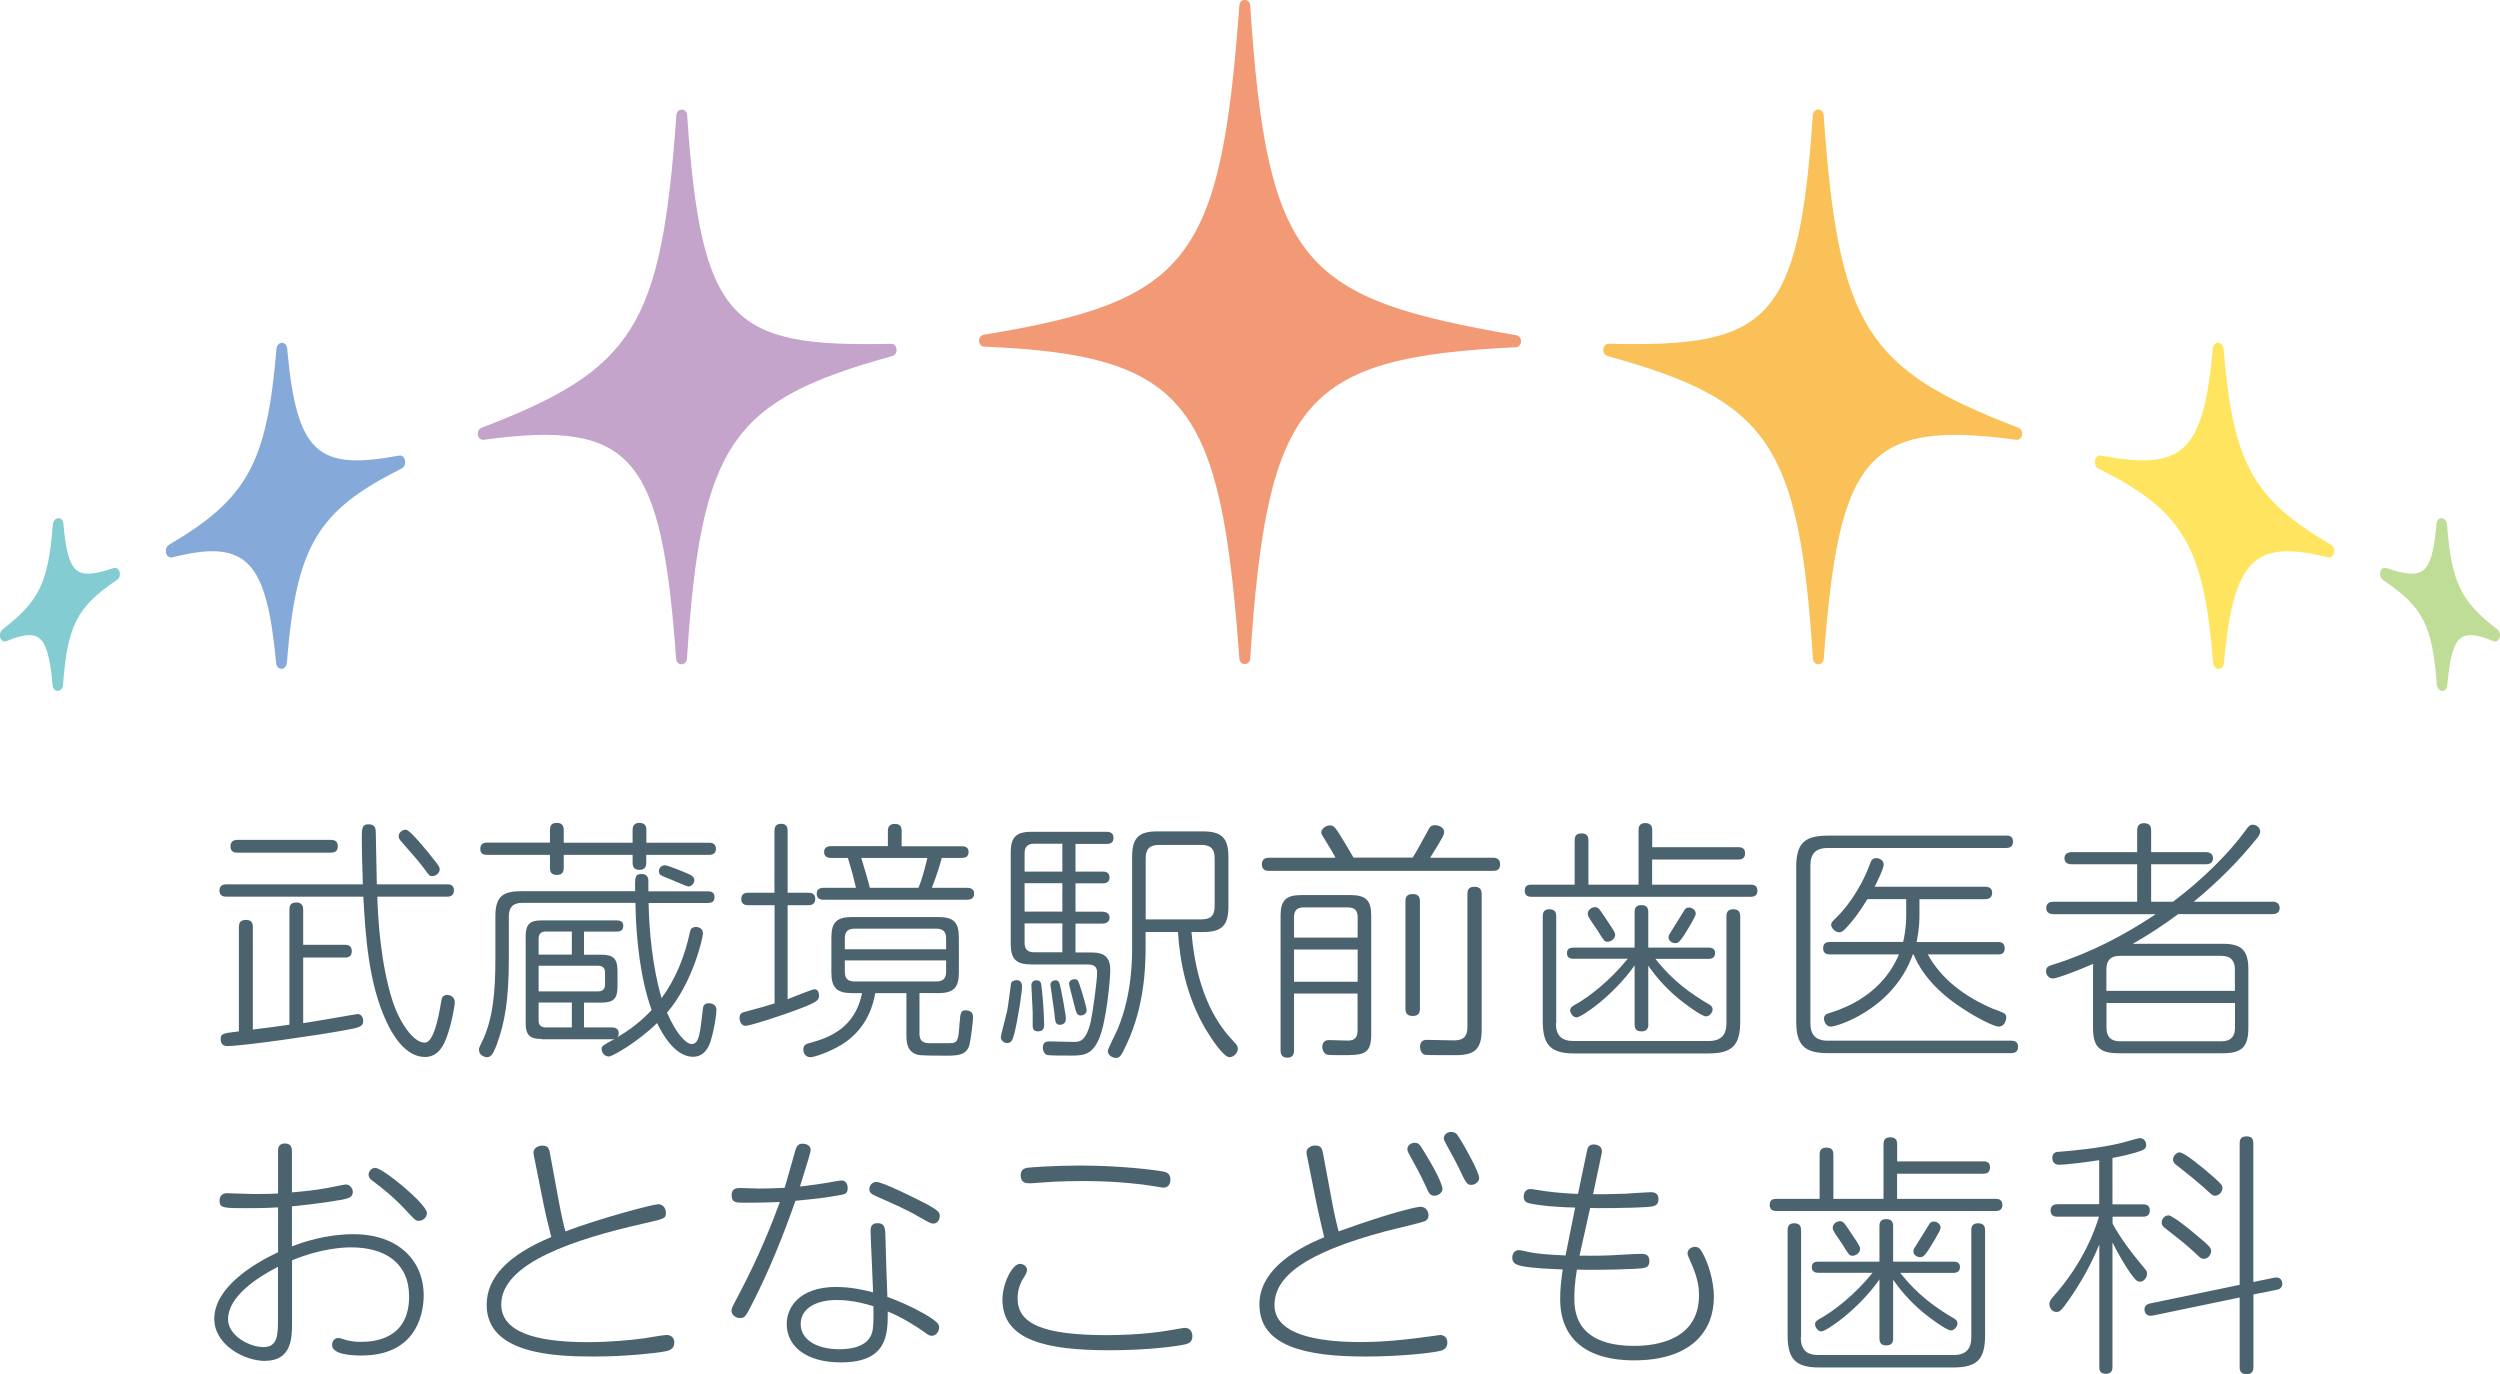 <?xml version="1.0" encoding="utf-8"?>
<!-- Generator: Adobe Illustrator 27.5.0, SVG Export Plug-In . SVG Version: 6.00 Build 0)  -->
<svg version="1.1" id="レイヤー_1" xmlns="http://www.w3.org/2000/svg" xmlns:xlink="http://www.w3.org/1999/xlink" x="0px"
	 y="0px" viewBox="0 0 246.88 135.71" style="enable-background:new 0 0 246.88 135.71;" xml:space="preserve">
<style type="text/css">
	.st0{fill:#4A636F;}
	.st1{fill:#F29A76;}
	.st2{fill:#C5A4CC;}
	.st3{fill:#85AADA;}
	.st4{fill:#83CCD2;}
	.st5{fill:#F9C158;}
	.st6{fill:#FFE55F;}
	.st7{fill:#C0DD98;}
</style>
<g>
	<g>
		<path class="st0" d="M44.11,87.32c0.2,0,0.72,0,0.72,0.6c0,0.63-0.5,0.63-0.72,0.63h-6.85c0.07,2.35,0.35,6.68,1.5,10.28
			c0.68,2.1,2.05,4.13,3.15,4.13c0.25,0,0.93,0,1.55-3.43c0.03-0.15,0.15-0.93,0.2-1c0.1-0.2,0.3-0.28,0.5-0.28
			c0.17,0,0.75,0.1,0.75,0.73c0,0.35-0.3,2.1-0.8,3.45c-0.25,0.65-0.75,1.95-2.15,1.95c-1.98,0-3.28-2.35-3.8-3.5
			c-1.78-3.78-2.08-8.63-2.28-12.33H22.4c-0.2,0-0.73,0-0.73-0.6c0-0.62,0.53-0.62,0.73-0.62h13.43c-0.1-3.23-0.1-3.6-0.1-4.5
			c0-1.03,0-1.43,0.68-1.43c0.68,0,0.7,0.5,0.7,0.88c0.05,2.4,0.05,2.65,0.1,5.05H44.11z M24.95,101.67
			c1.23-0.15,2.43-0.3,3.63-0.48V89.97c0-0.4,0-0.85,0.68-0.85c0.65,0,0.68,0.48,0.68,0.73v3.45h4.1c0.2,0,0.7,0,0.7,0.63
			c0,0.63-0.5,0.63-0.7,0.63h-4.1v6.48c1.3-0.2,2.6-0.43,3.88-0.65c0.15-0.03,1.43-0.25,1.5-0.25c0.42,0,0.55,0.43,0.55,0.65
			c0,0.6-0.33,0.68-2,0.98c-2.45,0.45-9.83,1.53-11.45,1.53c-0.63,0-0.63-0.6-0.63-0.65c0-0.58,0.15-0.6,1.8-0.8V91.57
			c0-0.3,0.05-0.73,0.7-0.73c0.68,0,0.68,0.5,0.68,0.73V101.67z M32.66,82.94c0.2,0,0.7,0,0.7,0.63c0,0.63-0.5,0.63-0.7,0.63h-9.2
			c-0.2,0-0.7,0-0.7-0.63c0-0.6,0.5-0.63,0.7-0.63H32.66z M42.69,84.69c0.68,0.83,0.73,0.95,0.73,1.15c0,0.43-0.42,0.68-0.75,0.68
			c-0.25,0-0.28-0.05-0.75-0.7c-0.53-0.7-0.78-1-2.1-2.5c-0.35-0.4-0.45-0.5-0.45-0.75c0-0.4,0.45-0.68,0.75-0.63
			C40.53,82.01,42.16,84.01,42.69,84.69z"/>
		<path class="st0" d="M53.49,102.6c-1.15,0-1.58-0.35-1.58-1.58v-8.55c0-1.2,0.42-1.58,1.58-1.58h7.38c0.35,0,0.68,0.08,0.68,0.53
			c0,0.38-0.18,0.58-0.68,0.58h-3.2v2.28h1.73c1.15,0,1.58,0.38,1.58,1.6v1.55c0,1.2-0.4,1.58-1.58,1.58h-1.73v2.45h2.73
			c0.25,0,0.7,0.05,0.7,0.58c0,0.23-0.08,0.3-0.13,0.38c1.93-1.1,3.15-2.43,3.38-2.68c-1.1-3.03-1.55-7.05-1.6-10.58h-11.2
			c-0.9,0-1.3,0.45-1.3,1.33v4.15c0,4.05-0.4,6.38-1.2,8.53c-0.28,0.7-0.48,1.23-0.95,1.23c-0.25,0-0.8-0.18-0.8-0.73
			c0-0.08,0-0.18,0.17-0.53c1.28-2.43,1.45-5.48,1.45-8.48v-4.15c0-1.85,0.6-2.5,2.5-2.5h11.3c-0.02-1.33-0.05-1.7,0.63-1.7
			c0.65,0,0.68,0.48,0.68,0.73v0.98h5.85c0.27,0,0.68,0.05,0.68,0.55c0,0.45-0.22,0.6-0.68,0.6h-5.83c0.05,2.63,0.35,6.2,1.28,9.4
			c1.4-1.9,2.28-4.13,2.78-6.43c0.07-0.3,0.12-0.6,0.63-0.6c0.3,0,0.68,0.17,0.68,0.63s-1.05,4.95-3.55,7.83
			c0.92,2.13,1.9,3.1,2.43,3.1c0.72,0,0.83-0.98,1.1-3.38c0.02-0.28,0.07-0.65,0.6-0.65c0.05,0,0.75,0,0.75,0.68
			c0,0.4-0.2,1.88-0.58,3.08c-0.12,0.38-0.53,1.53-1.73,1.53c-1.83,0-3.1-2.38-3.55-3.33c-1.98,1.93-4.43,3.3-4.75,3.3
			c-0.5,0-0.73-0.45-0.73-0.75c0-0.28,0.13-0.35,1.28-0.98c-0.17,0.03-0.2,0.03-0.27,0.03H53.49z M54.31,81.99
			c0-0.27,0.02-0.73,0.68-0.73s0.68,0.48,0.68,0.73v1.23h6.8v-1.23c0-0.2,0-0.73,0.68-0.73c0.68,0,0.68,0.53,0.68,0.73v1.23H70
			c0.17,0,0.7,0,0.7,0.6c0,0.6-0.53,0.6-0.7,0.6h-6.18v0.75c0,0.2,0,0.73-0.65,0.73c-0.5,0-0.7-0.23-0.7-0.73v-0.75h-6.8v1.28
			c0,0.25-0.02,0.7-0.68,0.7c-0.63,0-0.68-0.4-0.68-0.7v-1.28h-6.18c-0.2,0-0.7,0-0.7-0.58c0-0.63,0.5-0.63,0.7-0.63h6.18V81.99z
			 M56.47,91.99h-2.58c-0.45,0-0.7,0.23-0.7,0.7v1.58h3.28V91.99z M53.19,95.37v2.53h5.88c0.45,0,0.68-0.23,0.68-0.7v-1.13
			c0-0.45-0.2-0.7-0.68-0.7H53.19z M56.47,101.45V99h-3.28v1.78c0,0.42,0.2,0.68,0.7,0.68H56.47z M68.07,86.34
			c0.35,0.15,0.5,0.35,0.5,0.58c0,0.25-0.23,0.62-0.6,0.62c-0.15,0-1.48-0.6-1.75-0.7c-1.03-0.4-1.15-0.45-1.15-0.83
			c0-0.27,0.25-0.62,0.7-0.55C66.09,85.52,67.52,86.09,68.07,86.34z"/>
		<path class="st0" d="M76.47,89.39H73.9c-0.17,0-0.7,0-0.7-0.6c0-0.63,0.53-0.63,0.7-0.63h2.58v-6.08c0-0.22,0-0.73,0.65-0.73
			s0.65,0.48,0.65,0.73v6.08h2.03c0.17,0,0.7,0,0.7,0.6c0,0.63-0.53,0.63-0.7,0.63h-2.03v9.28c0.43-0.15,2.4-0.98,2.65-0.98
			c0.38,0,0.45,0.4,0.45,0.65c0,0.43-0.23,0.63-1.8,1.23c-1.88,0.73-5,1.73-5.45,1.73c-0.45,0-0.6-0.48-0.6-0.78
			c0-0.48,0.35-0.55,0.53-0.6c1.33-0.35,1.78-0.48,2.93-0.83V89.39z M90.8,102.07c0,0.95,0.65,0.95,1.13,0.95c1.8,0,2,0,2.15-0.02
			c0.53-0.08,0.58-0.5,0.68-1.95c0.08-1,0.1-1.28,0.6-1.28c0.73,0,0.73,0.55,0.73,0.7c0,0.38-0.2,2.05-0.35,2.68
			c-0.25,1-1.07,1.1-2.2,1.1c-0.55,0-2.55,0-2.88-0.08c-1.05-0.27-1.15-1.15-1.15-1.95v-4.15h-3.08c-0.13,0.75-0.6,3.38-3.25,5.05
			c-1.38,0.85-2.83,1.28-3.15,1.28c-0.42,0-0.7-0.33-0.7-0.75c0-0.43,0.25-0.55,0.55-0.63c2.05-0.55,4.55-1.5,5.25-4.95h-1
			c-1.5,0-2.03-0.53-2.03-2.05v-3.43c0-1.48,0.5-2.03,2.03-2.03h8.53c1.5,0,2.03,0.5,2.03,2.03v3.43c0,1.5-0.5,2.05-2.03,2.05H90.8
			V102.07z M87.68,82.09c0-0.28,0.05-0.73,0.68-0.73c0.63,0,0.68,0.4,0.68,0.73v1.48h5.93c0.25,0,0.68,0.05,0.68,0.55
			c0,0.43-0.23,0.6-0.68,0.6H93c-0.1,0.4-0.48,1.73-0.98,2.95h3.48c0.13,0,0.7,0,0.7,0.58c0,0.6-0.55,0.6-0.7,0.6H81.35
			c-0.15,0-0.7,0-0.7-0.58c0-0.53,0.4-0.6,0.7-0.6h3.18c-0.27-1.15-0.4-1.63-0.8-2.95h-1.65c-0.15,0-0.7,0-0.7-0.58
			c0-0.55,0.48-0.58,0.7-0.58h5.6V82.09z M83.43,93.74h10v-1.08c0-0.6-0.25-0.95-0.95-0.95h-8.13c-0.65,0-0.92,0.33-0.92,0.95V93.74
			z M83.43,94.84v1.13c0,0.6,0.25,0.95,0.92,0.95h8.13c0.68,0,0.95-0.33,0.95-0.95v-1.13H83.43z M90.7,87.67
			c0.43-1,0.78-2.53,0.88-2.95h-6.53c0.22,0.68,0.72,2.4,0.85,2.95H90.7z"/>
		<path class="st0" d="M100.93,97.42c0,0.58-0.43,3.33-0.75,4.6c-0.17,0.63-0.27,0.98-0.72,0.98c-0.38,0-0.63-0.3-0.63-0.6
			c0-0.15,0.55-2.18,0.63-2.58c0.1-0.48,0.35-2.53,0.38-2.7c0.05-0.27,0.4-0.33,0.58-0.33C100.76,96.79,100.93,97.07,100.93,97.42z
			 M106.21,86.07h2.68c0.2,0,0.68,0.02,0.68,0.58c0,0.45-0.3,0.58-0.68,0.58h-2.68v2.8h2.63c0.25,0,0.73,0.08,0.73,0.58
			c0,0.53-0.5,0.6-0.73,0.6h-2.63v2.85h1.48c0.88,0,1.95,0.07,1.95,1.73c0,0.93-0.37,4.98-1.07,6.7c-0.68,1.65-1.5,1.75-2.78,1.75
			c-0.78,0-2.15,0-2.33-0.05c-0.38-0.08-0.48-0.53-0.48-0.75c0-0.6,0.45-0.6,0.68-0.6c0.22,0,2.23,0.05,2.4,0.05
			c0.5,0,1.18,0,1.65-2c0.2-0.9,0.63-4,0.63-4.85c0-0.8-0.6-0.8-1.15-0.8h-5.33c-1.53,0-2.05-0.53-2.05-2.05v-9
			c0-1.48,0.5-2.05,2.05-2.05h7.4c0.22,0,0.7,0.02,0.7,0.6c0,0.6-0.5,0.6-0.7,0.6h-3.05V86.07z M104.91,86.07v-2.75h-2.78
			c-0.65,0-0.95,0.3-0.95,0.95v1.8H104.91z M104.91,87.22h-3.73v2.8h3.73V87.22z M104.91,91.19h-3.73v1.9
			c0,0.63,0.27,0.95,0.95,0.95h2.78V91.19z M102.88,97.67c0.15,1.25,0.23,2.95,0.23,3.48c0,0.25,0,0.7-0.6,0.7
			c-0.53,0-0.53-0.38-0.53-0.58v-1.3c0-0.4-0.13-2.28-0.13-2.68c0-0.27,0.2-0.48,0.45-0.48C102.78,96.82,102.81,96.97,102.88,97.67z
			 M104.66,97.22c0.15,0.55,0.6,3.03,0.6,3.38c0,0.48-0.35,0.6-0.58,0.6c-0.45,0-0.48-0.25-0.57-1.25c-0.05-0.43-0.38-2.68-0.38-2.7
			c0-0.23,0.18-0.4,0.38-0.43C104.51,96.74,104.58,96.99,104.66,97.22z M106.83,97.92c0.1,0.35,0.48,1.6,0.48,1.83
			c0,0.33-0.28,0.53-0.58,0.53c-0.37,0-0.45-0.25-0.63-0.98c-0.07-0.33-0.53-2-0.53-2.15c0-0.27,0.25-0.45,0.53-0.45
			C106.46,96.69,106.48,96.82,106.83,97.92z M117.66,92.04c0.53,6.53,2.88,9.45,4.18,10.83c0.25,0.25,0.4,0.43,0.4,0.68
			c0,0.43-0.4,0.85-0.83,0.85c-0.58,0-1.8-1.85-2.33-2.73c-1.9-3.2-2.58-6.73-2.75-9.63h-3.2v1.55c0,1.98-0.13,5.78-1.85,9.48
			c-0.6,1.33-0.75,1.4-1.08,1.4c-0.33,0-0.8-0.25-0.8-0.68c0-0.23,0.85-1.85,1-2.23c1.4-3.4,1.4-6.88,1.4-8.05v-8.88
			c0-1.9,0.65-2.53,2.5-2.53h4.48c1.9,0,2.53,0.68,2.53,2.53v4.88c0,1.9-0.65,2.53-2.53,2.53H117.66z M113.14,90.79h5.53
			c0.88,0,1.28-0.38,1.28-1.3v-4.75c0-0.88-0.38-1.3-1.28-1.3h-4.23c-0.9,0-1.3,0.4-1.3,1.3V90.79z"/>
		<path class="st0" d="M139.5,84.69c0.43-0.65,0.93-1.63,1.53-2.7c0.15-0.3,0.27-0.5,0.68-0.5c0.45,0,0.9,0.28,0.9,0.65
			c0,0.15-0.02,0.33-0.33,0.83c-0.2,0.38-0.73,1.2-1.05,1.73h6.18c0.2,0,0.73,0.02,0.73,0.65c0,0.63-0.45,0.65-0.73,0.65h-22.08
			c-0.2,0-0.72,0-0.72-0.65c0-0.63,0.53-0.65,0.72-0.65h6.55c-0.27-0.53-0.6-1.05-0.92-1.58c-0.43-0.68-0.48-0.75-0.48-0.93
			c0-0.3,0.4-0.68,0.85-0.68c0.3,0,0.48,0.15,0.8,0.63c0.33,0.5,1.1,1.78,1.53,2.55H139.5z M127.79,98.12v5.6
			c0,0.22-0.02,0.73-0.65,0.73c-0.63,0-0.68-0.45-0.68-0.73V90.42c0-1.48,0.5-2.03,2.05-2.03h4.85c1.53,0,2.05,0.53,2.05,2.03v11.73
			c0,2.05-0.83,2.05-3.03,2.05c-0.48,0-1.28,0-1.4-0.08c-0.25-0.13-0.4-0.43-0.4-0.73c0-0.68,0.53-0.68,0.7-0.68
			c0.3,0,1.58,0.05,1.85,0.05c0.68,0,0.93-0.38,0.93-0.95v-3.7H127.79z M127.79,92.59h6.28v-2.03c0-0.6-0.25-0.95-0.95-0.95h-4.4
			c-0.65,0-0.93,0.33-0.93,0.95V92.59z M134.07,93.77h-6.28v3.18h6.28V93.77z M140.22,99.6c0,0.2,0,0.73-0.68,0.73
			c-0.55,0-0.75-0.23-0.75-0.73V89.02c0-0.23,0-0.73,0.68-0.73c0.52,0,0.75,0.18,0.75,0.73V99.6z M146.32,101.67
			c0,1.98-0.73,2.53-2.58,2.53c-0.7,0-2.88,0-2.98-0.03c-0.37-0.05-0.53-0.48-0.53-0.78c0-0.7,0.5-0.7,0.7-0.7
			c0.43,0,2.25,0.05,2.63,0.05c0.63,0,1.35-0.12,1.35-1.3V88.32c0-0.3,0.02-0.75,0.68-0.75c0.58,0,0.73,0.3,0.73,0.75V101.67z"/>
		<path class="st0" d="M171.63,83.66c0.25,0,0.7,0.02,0.7,0.6c0,0.6-0.45,0.62-0.7,0.62h-8.48v2.48h9.7c0.2,0,0.7,0,0.7,0.6
			c0,0.6-0.5,0.6-0.7,0.6h-21.58c-0.2,0-0.7,0-0.7-0.6c0-0.53,0.33-0.6,0.7-0.6h4.23v-4.33c0-0.28,0.02-0.73,0.68-0.73
			c0.63,0,0.68,0.4,0.68,0.73v4.33h4.95v-5.35c0-0.22,0-0.73,0.65-0.73c0.68,0,0.7,0.45,0.7,0.73v1.65H171.63z M153.65,101.05
			c0,1.13,0.48,1.75,1.73,1.75h13.36c1.25,0,1.75-0.63,1.75-1.75V90.52c0-0.25,0-0.73,0.68-0.73c0.63,0,0.68,0.43,0.68,0.73v10.33
			c0,2.35-0.75,3.18-3.15,3.18h-13.2c-2.33,0-3.15-0.78-3.15-3.18V90.52c0-0.25,0-0.73,0.65-0.73c0.63,0,0.68,0.4,0.68,0.73V101.05z
			 M162.78,101.12c0,0.38-0.1,0.73-0.68,0.73c-0.52,0-0.68-0.25-0.68-0.73v-5.78c-2.15,3.05-5.28,5.13-5.73,5.13
			c-0.37,0-0.63-0.45-0.63-0.68c0-0.28,0.18-0.4,0.4-0.53c1.43-0.78,3.5-2.38,5.28-4.58h-5.35c-0.42,0-0.65-0.18-0.65-0.55
			c0-0.38,0.2-0.55,0.65-0.55h6.03v-3.5c0-0.2,0-0.7,0.65-0.7c0.6,0,0.7,0.33,0.7,0.7v3.5h5.95c0.37,0,0.65,0.13,0.65,0.53
			s-0.25,0.58-0.65,0.58h-5.25c1,1.23,2.38,2.8,5.23,4.45c0.22,0.13,0.42,0.25,0.42,0.55c0,0.28-0.28,0.68-0.65,0.68
			c-0.45,0-2.3-1.4-2.65-1.7c-1.53-1.25-2.48-2.5-3.05-3.3V101.12z M158.65,90.82c0.85,1.25,0.85,1.33,0.85,1.5
			c0,0.4-0.43,0.68-0.75,0.68c-0.3,0-0.35-0.08-1-1.13c-0.15-0.22-0.83-1.2-0.88-1.35c-0.05-0.1-0.08-0.18-0.08-0.28
			c0-0.4,0.43-0.7,0.8-0.65C157.88,89.64,157.95,89.77,158.65,90.82z M167.46,90.24c0,0.28-0.93,1.75-1.18,2.15
			c-0.35,0.53-0.55,0.75-0.83,0.75c-0.33,0-0.68-0.22-0.68-0.58c0-0.1,0.02-0.23,0.2-0.48c0.23-0.35,1.23-2,1.4-2.25
			c0.07-0.1,0.15-0.18,0.33-0.2C166.98,89.57,167.46,89.79,167.46,90.24z"/>
		<path class="st0" d="M198.09,82.51c0.23,0,0.7,0,0.7,0.6c0,0.58-0.43,0.63-0.7,0.63h-17.58c-1.25,0-1.73,0.6-1.73,1.75v15.53
			c0,1.13,0.48,1.75,1.73,1.75h18.08c0.18,0,0.7,0,0.7,0.6c0,0.6-0.48,0.63-0.7,0.63h-18.06c-2.35,0-3.15-0.78-3.15-3.15V85.67
			c0-2.35,0.75-3.15,3.15-3.15H198.09z M197.27,93.02c0.2,0,0.7,0,0.7,0.63c0,0.6-0.45,0.6-0.7,0.6h-6.9
			c1.38,2.5,3.73,4.2,6.35,5.33c0.2,0.07,1.13,0.4,1.28,0.55c0.1,0.1,0.12,0.22,0.12,0.35c0,0.27-0.17,0.9-0.75,0.9
			c-0.45,0-2.15-0.85-3.65-1.85c-3.43-2.23-4.45-4.55-4.75-5.28h-0.07c-1.95,5.45-7.5,7.13-8.1,7.13c-0.48,0-0.68-0.53-0.68-0.8
			c0-0.35,0.3-0.48,0.57-0.55c4.53-1.38,6.23-4.3,6.83-5.78h-6.78c-0.35,0-0.7-0.08-0.7-0.6c0-0.45,0.23-0.63,0.7-0.63h7.2
			c0.1-0.45,0.3-1.33,0.3-2.63v-1.6h-3.83c-0.68,1.13-1.45,2.2-2.25,3c-0.2,0.2-0.35,0.28-0.53,0.28c-0.4,0-0.8-0.43-0.8-0.75
			c0-0.18,0.1-0.3,0.33-0.53c1.75-1.65,2.98-3.98,3.53-5.55c0.08-0.2,0.18-0.5,0.6-0.5c0.25,0,0.73,0.18,0.73,0.65
			c0,0.38-0.65,1.7-0.9,2.18h10.88c0.2,0,0.73,0,0.73,0.6c0,0.55-0.43,0.63-0.73,0.63h-6.45v1.5c0,1.38-0.18,2.2-0.28,2.73H197.27z"
			/>
		<path class="st0" d="M224.4,89.04c0.12,0,0.72,0,0.72,0.63c0,0.6-0.57,0.6-0.72,0.6h-9.3c-1.45,1.08-2.93,2.05-4.48,2.93h8.88
			c1.85,0,2.53,0.63,2.53,2.53v5.78c0,1.88-0.65,2.5-2.53,2.5h-10.28c-1.85,0-2.53-0.6-2.53-2.5v-5.78c0-0.3,0-0.38,0.02-0.55
			c-1.2,0.53-3.55,1.45-3.98,1.45c-0.42,0-0.68-0.38-0.68-0.7c0-0.48,0.3-0.55,0.78-0.7c3.6-1.13,6.95-2.88,10.05-4.95h-10.08
			c-0.3,0-0.73-0.1-0.73-0.6c0-0.63,0.55-0.63,0.73-0.63h8.25v-3.7h-6.45c-0.58,0-0.73-0.3-0.73-0.6c0-0.4,0.3-0.6,0.73-0.6h6.45
			v-2.13c0-0.18,0-0.73,0.65-0.73c0.53,0,0.73,0.23,0.73,0.73v2.13h5.38c0.45,0,0.73,0.2,0.73,0.6c0,0.53-0.43,0.6-0.73,0.6h-5.38
			v3.7h2.15c2.78-2.08,5.48-4.7,7.2-7.08c0.23-0.33,0.38-0.53,0.7-0.53c0.35,0,0.72,0.3,0.72,0.68c0,0.22-0.15,0.43-0.27,0.6
			c-1.88,2.35-4,4.45-6.3,6.33H224.4z M220.7,97.85v-2.13c0-0.8-0.37-1.33-1.33-1.33h-10.03c-0.9,0-1.33,0.45-1.33,1.33v2.13H220.7z
			 M208.02,99.05v2.45c0,0.83,0.38,1.33,1.33,1.33h10.03c0.9,0,1.33-0.45,1.33-1.33v-2.45H208.02z"/>
		<path class="st0" d="M27.45,113.7c0-0.33,0.07-0.78,0.68-0.78c0.6,0,0.7,0.4,0.7,0.78v4.05c1.18-0.1,2.3-0.22,3.48-0.43
			c0.28-0.05,1.68-0.35,1.85-0.35c0.4,0,0.68,0.4,0.68,0.73c0,0.58-0.48,0.65-1.23,0.8c-1.83,0.33-4.23,0.58-4.78,0.63v3.95
			c1.13-0.43,3.38-1.2,6.08-1.2c4.4,0,6.93,2.58,6.93,6.05c0,1.23-0.35,5.93-6.15,5.93c-1,0-2.9-0.1-2.9-1.05
			c0-0.33,0.23-0.68,0.6-0.68c0.17,0,0.3,0.05,0.55,0.13c0.75,0.25,1.4,0.25,1.68,0.25c1.15,0,4.78-0.15,4.78-4.48
			c0-3.33-2.4-4.85-5.73-4.85c-0.75,0-2.98,0.1-5.83,1.28v6.08c0,1.55,0,3.85-2.7,3.85c-2,0-4.98-1.58-4.98-4.15
			c0-3.1,3.88-5.45,6.3-6.58v-4.43c-1.2,0.08-2.58,0.08-3.03,0.08c-2.33,0-2.75,0-2.75-0.73c0-0.5,0.28-0.75,0.75-0.75
			c0.12,0,2.23,0.08,2.6,0.08c0.43,0,1.63,0,2.43-0.05V113.7z M27.45,125.1c-2.05,1.05-4.93,2.93-4.93,5.18
			c0,1.63,2.13,2.75,3.5,2.75c1.43,0,1.43-1.28,1.43-2.78V125.1z M42.16,119.78c0,0.45-0.4,0.78-0.8,0.78
			c-0.3,0-0.33-0.03-1.28-1.05c-1.3-1.4-2.6-2.38-3.13-2.78c-0.33-0.23-0.55-0.4-0.55-0.75c0-0.3,0.28-0.65,0.65-0.65
			C37.83,115.33,42.16,118.93,42.16,119.78z"/>
		<path class="st0" d="M55.14,118.4c0.3,1.63,0.55,2.68,0.7,3.2c3.43-1.3,8.65-2.68,9.15-2.68c0.62,0,0.77,0.58,0.77,0.83
			c0,0.58-0.1,0.6-2.23,1.08c-6.6,1.5-14.03,3.85-14.03,7.98c0,2.65,3.18,3.73,8.55,3.73c2.13,0,4.23-0.2,5.58-0.38
			c0.33-0.05,1.88-0.33,2.23-0.33c0.3,0,0.73,0.2,0.73,0.73c0,0.75-0.58,0.85-1.25,0.95c-0.25,0.05-3.23,0.45-6.68,0.45
			c-3.88,0-10.6-0.23-10.6-5.1c0-2.8,2.25-4.98,6.38-6.7c-0.25-0.95-0.6-2.43-0.78-3.35l-0.88-4.4c-0.05-0.2-0.1-0.43-0.1-0.6
			c0-0.35,0.35-0.68,0.88-0.68c0.6,0,0.68,0.3,0.8,1.03L55.14,118.4z"/>
		<path class="st0" d="M83.05,118c-1.78,0.33-2.53,0.38-4.5,0.58c-1.13,3.25-2.55,6.8-4.2,10.03c-0.7,1.38-0.78,1.55-1.28,1.55
			c-0.4,0-0.83-0.28-0.83-0.73c0-0.22,0.05-0.33,0.57-1.3c2.35-4.43,3.6-7.8,4.2-9.43c-1.6,0.07-2.9,0.07-3.53,0.07
			c-0.78,0-1.23,0-1.23-0.75c0-0.7,0.55-0.7,0.85-0.7c0.3,0,1.55,0.05,1.8,0.05c1.2,0,1.85-0.05,2.58-0.07
			c0.15-0.43,0.72-2.5,1.07-3.73c0.18-0.6,0.5-0.63,0.7-0.63c0.45,0,0.8,0.23,0.8,0.6c0,0.25-0.13,0.68-1.05,3.63
			c0.73-0.07,2.1-0.27,2.58-0.35c0.5-0.1,1.38-0.25,1.53-0.25c0.4,0,0.6,0.35,0.6,0.75C83.73,117.85,83.4,117.95,83.05,118z
			 M92.03,131.91c-0.25,0-0.33-0.05-0.98-0.52c-0.6-0.43-2.03-1.33-3.38-1.88c0,2.23,0,5.03-4.63,5.03c-3.45,0-5.35-1.6-5.35-3.8
			c0-1.63,1.25-3.65,4.88-3.65c1.48,0,2.75,0.3,3.65,0.53c-0.02-0.95-0.25-5.53-0.25-6.03c0-0.25,0-0.8,0.68-0.8
			c0.75,0,0.75,0.55,0.78,1.03c0.02,0.88,0.15,5.28,0.2,6.25c2.28,0.83,3.78,1.75,4.08,1.93c0.98,0.63,1.03,0.83,1.03,1.1
			C92.73,131.51,92.43,131.91,92.03,131.91z M82.6,128.38c-1.8,0-3.53,0.7-3.53,2.38c0,1.48,1.5,2.48,3.83,2.48
			c1.03,0,3-0.2,3.28-1.9c0.05-0.4,0.1-0.85,0.07-2.35C84.28,128.38,83.08,128.38,82.6,128.38z M92.18,120.83
			c-0.27,0-0.4-0.08-1.63-0.78c-1.03-0.6-2.68-1.33-4.05-1.93c-0.45-0.2-0.65-0.35-0.65-0.7c0-0.35,0.28-0.7,0.7-0.7
			c0.63,0,3.88,1.63,4.75,2.08c1.5,0.78,1.5,0.98,1.5,1.3C92.8,120.6,92.43,120.83,92.18,120.83z"/>
		<path class="st0" d="M116.04,131.28c0.73-0.12,0.8-0.15,0.98-0.15c0.48,0,0.73,0.38,0.73,0.83c0,0.53-0.33,0.7-0.63,0.78
			c-0.9,0.22-3.83,0.6-7.55,0.6c-6.2,0-10.55-0.95-10.58-4.98c0-1.63,0.98-3.55,1.73-3.55c0.35,0,0.7,0.25,0.7,0.6
			c0,0.18-0.1,0.38-0.15,0.48c-0.33,0.5-0.78,1.2-0.78,2.33c0,2.45,2.33,3.63,8.88,3.63C112.59,131.83,114.66,131.53,116.04,131.28z
			 M101.38,115.33c0.27-0.05,2.73-0.23,5.28-0.23c4.03,0,7.48,0.45,8.15,0.58c0.33,0.05,0.77,0.18,0.77,0.8c0,0.43-0.2,0.8-0.68,0.8
			c-0.13,0-0.4-0.05-0.68-0.1c-2.43-0.4-4.9-0.55-7.35-0.55c-2.13,0-3.4,0.1-4.73,0.2c-0.22,0.02-0.42,0.02-0.5,0.02
			c-0.3,0-0.85-0.02-0.85-0.8C100.81,115.48,101.18,115.38,101.38,115.33z"/>
		<path class="st0" d="M131.49,118.4c0.2,1.1,0.45,2.25,0.7,3.2c5.8-2.08,7.83-2.43,8.1-2.43c0.6,0,0.78,0.58,0.78,0.83
			c0,0.25-0.1,0.45-0.28,0.55c-0.25,0.18-3.3,0.85-3.93,1.03c-8.15,2.18-11,4.55-11,7.3c0,2.85,4.03,3.65,8.55,3.65
			c2.33,0,4.7-0.27,6.35-0.5c0.15,0,1.4-0.2,1.45-0.2c0.28,0,0.72,0.15,0.72,0.75c0,0.58-0.4,0.77-0.83,0.85
			c-1.1,0.23-4.13,0.53-7.25,0.53c-5.98,0-10.48-1.03-10.48-5.15c0-3.1,2.98-5.23,6.4-6.63c-0.25-1.03-0.57-2.4-0.77-3.38l-0.88-4.4
			c-0.05-0.2-0.1-0.43-0.1-0.6c0-0.35,0.35-0.68,0.85-0.68c0.63,0,0.7,0.3,0.83,1.03L131.49,118.4z M141.27,114.8
			c0.93,1.6,1.18,2.4,1.18,2.63c0,0.3-0.37,0.65-0.8,0.65c-0.45,0-0.57-0.3-0.87-0.98c-0.48-1.05-1.05-2.08-1.6-3.08
			c-0.1-0.17-0.2-0.35-0.2-0.55c0-0.4,0.45-0.7,0.9-0.6C140.2,112.95,140.3,113.15,141.27,114.8z M144.57,113.13
			c0.1,0.18,1.5,2.6,1.5,3.2c0,0.37-0.4,0.68-0.78,0.68c-0.43,0-0.52-0.18-1.28-1.78c-0.35-0.7-0.43-0.85-1.23-2.3
			c-0.1-0.18-0.2-0.35-0.2-0.53c0-0.43,0.48-0.7,0.9-0.6C143.85,111.87,143.9,112,144.57,113.13z"/>
		<path class="st0" d="M155.98,124c0.33,0,1.85,0.02,3-0.03c0.88-0.03,2.28-0.15,3.15-0.15c0.27,0,0.75,0.05,0.75,0.7
			c0,0.7-0.42,0.73-1.48,0.78c-2.35,0.12-5.13,0.1-5.68,0.08c-0.23,1.4-0.25,2.3-0.25,2.75c0,1.18,0,4.78,5.93,4.78
			c2.1,0,6.38-0.55,6.38-5c0-0.55-0.02-1.55-0.85-3.35c-0.25-0.58-0.28-0.62-0.28-0.78c0-0.43,0.4-0.65,0.72-0.65
			c0.38,0,0.55,0.2,0.83,0.73c0.48,0.9,1.05,2.6,1.05,4.23c0,3.35-2.23,6.25-7.9,6.25c-4.45,0-7.28-1.95-7.28-6.05
			c0-1.1,0.1-1.83,0.25-2.93c-1.1-0.05-2.85-0.1-4.03-0.33c-0.73-0.15-0.95-0.4-0.95-0.83c0-0.28,0.13-0.75,0.68-0.75
			c0.15,0,0.88,0.18,1,0.2c0.6,0.13,1.68,0.25,3.58,0.33l0.95-4.73c-1-0.02-3-0.1-4.43-0.4c-0.25-0.05-0.65-0.12-0.65-0.68
			c0-0.33,0.15-0.75,0.68-0.75c0.2,0,1.18,0.18,1.35,0.2c1.43,0.2,2.6,0.25,3.33,0.28l0.88-4.2c0.07-0.38,0.18-0.68,0.68-0.68
			c0.05,0,0.95,0,0.78,0.88l-0.85,4.03c1.6,0.02,2.88-0.05,3.23-0.05c0.37-0.02,2.13-0.15,2.48-0.15c0.28,0,0.75,0.08,0.75,0.68
			c0,0.68-0.48,0.73-1.05,0.78c-1.9,0.13-5.23,0.13-5.7,0.1L155.98,124z"/>
		<path class="st0" d="M195.82,114.68c0.25,0,0.7,0.02,0.7,0.6c0,0.6-0.45,0.63-0.7,0.63h-8.48v2.48h9.7c0.2,0,0.7,0,0.7,0.6
			c0,0.6-0.5,0.6-0.7,0.6h-21.58c-0.2,0-0.7,0-0.7-0.6c0-0.53,0.33-0.6,0.7-0.6h4.23v-4.33c0-0.28,0.02-0.73,0.68-0.73
			c0.63,0,0.68,0.4,0.68,0.73v4.33h4.95v-5.35c0-0.22,0-0.73,0.65-0.73c0.68,0,0.7,0.45,0.7,0.73v1.65H195.82z M177.83,132.06
			c0,1.13,0.48,1.75,1.73,1.75h13.36c1.25,0,1.75-0.63,1.75-1.75v-10.53c0-0.25,0-0.73,0.68-0.73c0.63,0,0.68,0.43,0.68,0.73v10.33
			c0,2.35-0.75,3.18-3.15,3.18h-13.2c-2.33,0-3.15-0.78-3.15-3.18v-10.33c0-0.25,0-0.73,0.65-0.73c0.63,0,0.68,0.4,0.68,0.73V132.06
			z M186.96,132.13c0,0.38-0.1,0.73-0.68,0.73c-0.52,0-0.68-0.25-0.68-0.73v-5.78c-2.15,3.05-5.28,5.13-5.73,5.13
			c-0.37,0-0.63-0.45-0.63-0.68c0-0.28,0.18-0.4,0.4-0.53c1.43-0.78,3.5-2.38,5.28-4.58h-5.35c-0.42,0-0.65-0.18-0.65-0.55
			c0-0.38,0.2-0.55,0.65-0.55h6.03v-3.5c0-0.2,0-0.7,0.65-0.7c0.6,0,0.7,0.33,0.7,0.7v3.5h5.95c0.38,0,0.65,0.13,0.65,0.53
			s-0.25,0.58-0.65,0.58h-5.25c1,1.23,2.38,2.8,5.23,4.45c0.22,0.13,0.42,0.25,0.42,0.55c0,0.28-0.28,0.68-0.65,0.68
			c-0.45,0-2.3-1.4-2.65-1.7c-1.53-1.25-2.48-2.5-3.05-3.3V132.13z M182.84,121.83c0.85,1.25,0.85,1.33,0.85,1.5
			c0,0.4-0.43,0.68-0.75,0.68c-0.3,0-0.35-0.08-1-1.13c-0.15-0.23-0.83-1.2-0.88-1.35c-0.05-0.1-0.08-0.18-0.08-0.28
			c0-0.4,0.43-0.7,0.8-0.65C182.06,120.65,182.14,120.78,182.84,121.83z M191.64,121.25c0,0.28-0.93,1.75-1.18,2.15
			c-0.35,0.53-0.55,0.75-0.83,0.75c-0.33,0-0.68-0.22-0.68-0.58c0-0.1,0.02-0.23,0.2-0.48c0.23-0.35,1.23-2,1.4-2.25
			c0.07-0.1,0.15-0.18,0.33-0.2C191.16,120.58,191.64,120.8,191.64,121.25z"/>
		<path class="st0" d="M208.62,118.93h2.98c0.2,0,0.7,0,0.7,0.6c0,0.62-0.5,0.62-0.7,0.62h-2.98v0.68c0.73,1.38,1.95,2.98,2.75,3.93
			c0.62,0.75,0.65,0.75,0.65,1.03c0,0.4-0.33,0.78-0.68,0.78c-0.33,0-0.5-0.22-1-0.9c-0.5-0.73-1.18-1.85-1.73-2.98v12.28
			c0,0.2,0,0.7-0.65,0.7c-0.65,0-0.65-0.48-0.65-0.7V122.9c-0.8,1.95-1.83,3.8-3.05,5.53c-0.7,0.98-0.85,1.13-1.18,1.13
			c-0.43,0-0.7-0.4-0.7-0.8c0-0.25,0.18-0.48,0.35-0.68c3.13-3.48,4.25-6.93,4.55-7.93h-4.08c-0.18,0-0.7,0-0.7-0.6
			c0-0.63,0.53-0.63,0.7-0.63h4.1v-4.35c-0.98,0.15-3.13,0.45-3.98,0.45c-0.65,0-0.65-0.62-0.65-0.68c0-0.55,0.43-0.6,0.68-0.6
			c1.4-0.12,3.9-0.33,6.18-0.88c0.28-0.07,1.63-0.47,1.78-0.47c0.43,0,0.63,0.35,0.63,0.68c0,0.3-0.17,0.43-0.35,0.5
			c-0.15,0.08-0.95,0.4-2.98,0.78V118.93z M224.55,126.18c0.7-0.15,0.83,0.35,0.83,0.6c0,0.48-0.43,0.58-0.6,0.6l-2.25,0.45v7.15
			c0,0.2,0,0.73-0.68,0.73c-0.68,0-0.68-0.53-0.68-0.73v-6.85l-8.55,1.78c-0.7,0.15-0.85-0.35-0.85-0.6c0-0.48,0.45-0.58,0.6-0.6
			l8.8-1.83v-13.96c0-0.2,0-0.7,0.65-0.7c0.5,0,0.7,0.18,0.7,0.7v13.68L224.55,126.18z M216.85,121.93c1.48,1.2,1.5,1.35,1.5,1.63
			c0,0.35-0.3,0.75-0.73,0.75c-0.25,0-0.3-0.05-0.85-0.58c-0.88-0.83-1.63-1.4-2.75-2.28c-0.43-0.33-0.55-0.43-0.55-0.73
			c0-0.33,0.27-0.7,0.68-0.7C214.55,120.03,216.3,121.45,216.85,121.93z M218.47,116.13c0.98,0.85,1,0.98,1,1.2
			c0,0.38-0.35,0.75-0.73,0.75c-0.23,0-0.33-0.1-1.15-0.85c-1.03-0.9-2.28-1.88-2.63-2.15c-0.22-0.18-0.37-0.3-0.37-0.58
			c0-0.4,0.4-0.7,0.63-0.7C215.77,113.8,217.8,115.55,218.47,116.13z"/>
	</g>
	<g>
		<path class="st1" d="M97.14,33.06c20.26-3.34,23.39-7.25,25.25-32.52c0.05-0.73,1.02-0.72,1.07,0
			c1.69,25.86,5.35,28.93,26.29,32.57c0.64,0.11,0.59,1.15-0.06,1.18c-20.88,1.01-24.54,5.03-26.23,30.74
			c-0.05,0.73-1.01,0.73-1.07,0c-1.85-25.11-4.98-29.96-25.19-30.8C96.55,34.22,96.5,33.17,97.14,33.06z"/>
		<path class="st2" d="M47.56,42.24c15.04-5.76,17.76-9.98,19.23-30.85c0.05-0.75,1.02-0.76,1.07-0.01
			C69.24,31.95,72.31,34.3,88,33.95c0.64-0.01,0.75,1.04,0.12,1.21c-15.84,4.38-18.9,8.54-20.28,29.87
			c-0.05,0.75-1.01,0.77-1.07,0.02c-1.47-19.93-4.2-23.64-18.99-21.62C47.13,43.52,46.94,42.48,47.56,42.24z"/>
		<path class="st3" d="M16.69,53.8c7.75-4.57,9.66-8.05,10.61-19.33c0.07-0.8,0.99-0.83,1.06-0.04
			c0.94,10.45,3.05,12.04,11.06,10.56c0.62-0.12,0.83,0.98,0.25,1.27c-8.31,4.18-10.41,7.56-11.34,19.17
			c-0.06,0.8-0.99,0.84-1.06,0.05c-0.95-10.11-2.86-12.31-10.26-10.44C16.38,55.2,16.12,54.14,16.69,53.8z"/>
		<path class="st4" d="M11.79,56.41c-0.1-0.27-0.34-0.39-0.58-0.31c-1.97,0.66-2.98,0.72-3.63,0.22c-0.7-0.55-1.09-1.88-1.32-4.61
			c-0.03-0.32-0.23-0.54-0.48-0.54c0,0,0,0,0,0c-0.29,0-0.53,0.27-0.56,0.63c-0.45,5.72-1.33,7.56-4.96,10.35
			c-0.28,0.22-0.33,0.62-0.21,0.89c0.12,0.26,0.35,0.37,0.6,0.27c1.63-0.67,2.58-0.76,3.19-0.32c0.71,0.52,1.11,1.88,1.36,4.7
			c0.03,0.32,0.23,0.54,0.48,0.54c0,0,0,0,0,0c0.29,0,0.53-0.28,0.55-0.64c0.43-5.82,1.37-7.65,5.29-10.3
			C11.84,57.09,11.9,56.69,11.79,56.41z"/>
		<path class="st5" d="M199.32,42.24c-15.04-5.76-17.76-9.98-19.23-30.85c-0.05-0.75-1.02-0.76-1.07-0.01
			c-1.38,20.57-4.46,22.92-20.15,22.57c-0.64-0.01-0.75,1.04-0.12,1.21c15.84,4.38,18.9,8.54,20.28,29.87
			c0.05,0.75,1.01,0.77,1.07,0.02c1.47-19.93,4.2-23.64,18.99-21.62C199.75,43.52,199.94,42.48,199.32,42.24z"/>
		<path class="st6" d="M230.19,53.8c-7.75-4.57-9.66-8.05-10.61-19.33c-0.07-0.8-0.99-0.83-1.06-0.04
			c-0.94,10.45-3.05,12.04-11.06,10.56c-0.62-0.12-0.83,0.98-0.25,1.27c8.31,4.18,10.41,7.56,11.34,19.17
			c0.06,0.8,0.99,0.84,1.06,0.05c0.95-10.11,2.86-12.31,10.26-10.44C230.49,55.2,230.76,54.14,230.19,53.8z"/>
		<path class="st7" d="M235.08,56.41c0.1-0.27,0.34-0.39,0.58-0.31c1.97,0.66,2.98,0.72,3.63,0.22c0.7-0.55,1.09-1.88,1.32-4.61
			c0.03-0.32,0.23-0.54,0.48-0.54c0,0,0,0,0,0c0.29,0,0.53,0.27,0.56,0.63c0.45,5.72,1.33,7.56,4.96,10.35
			c0.28,0.22,0.33,0.62,0.21,0.89c-0.12,0.26-0.35,0.37-0.6,0.27c-1.63-0.67-2.58-0.76-3.19-0.32c-0.71,0.52-1.11,1.88-1.36,4.7
			c-0.03,0.32-0.23,0.54-0.48,0.54c0,0,0,0,0,0c-0.29,0-0.53-0.28-0.55-0.64c-0.43-5.82-1.37-7.65-5.29-10.3
			C235.04,57.09,234.98,56.69,235.08,56.41z"/>
	</g>
</g>
</svg>
